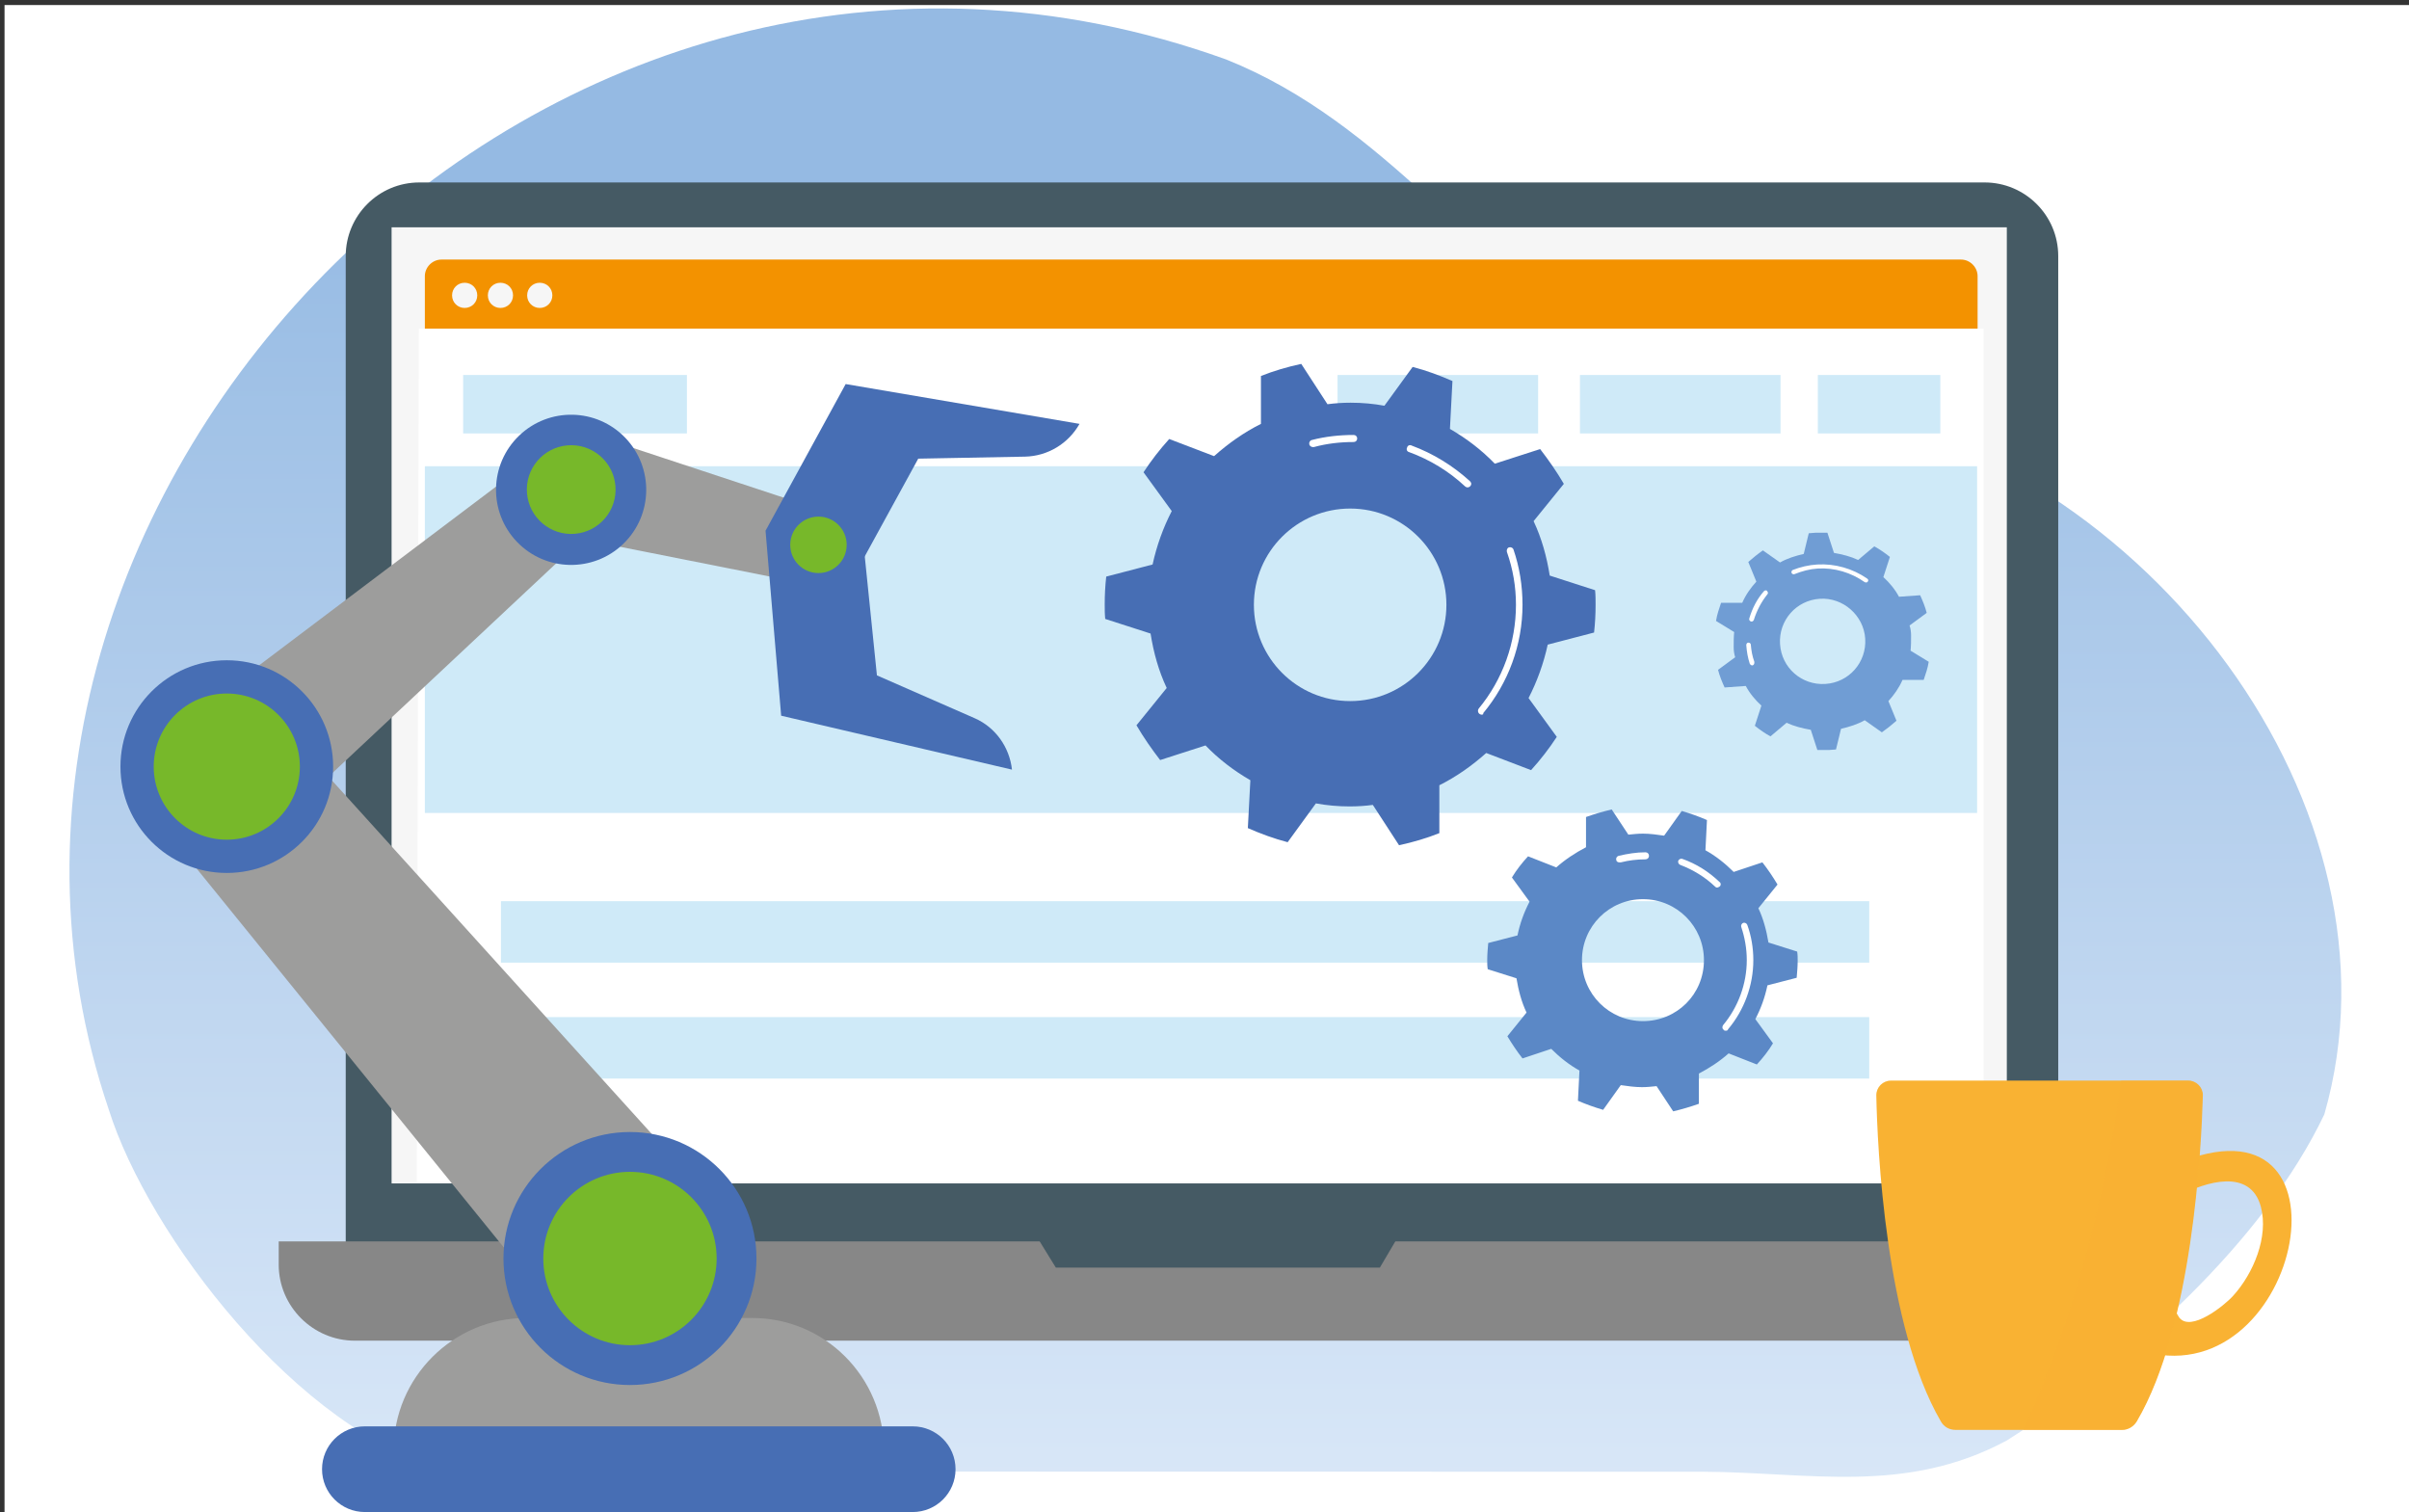<?xml version="1.0" encoding="utf-8"?>
<!-- Generator: Adobe Illustrator 22.1.0, SVG Export Plug-In . SVG Version: 6.00 Build 0)  -->
<svg version="1.1" id="Слой_1" xmlns="http://www.w3.org/2000/svg" xmlns:xlink="http://www.w3.org/1999/xlink" x="0px" y="0px"
	 viewBox="0 0 478 300" style="enable-background:new 0 0 478 300;" xml:space="preserve">
<rect x="0" y="0" width="478" height="300" fill="#333333" stroke="none"/>
<style type="text/css">
	.st0{fill:#FFFFFF;}
	.st1{fill:url(#SVGID_1_);}
	.st2{fill:#455A64;}
	.st3{fill:#878787;}
	.st4{fill:#F6F6F6;}
	.st5{fill:#F39200;}
	.st6{opacity:0.24;}
	.st7{fill:#36A9E1;}
	.st8{fill:#9D9D9C;}
	.st9{fill:#476EB4;}
	.st10{fill:#77B82A;}
	.st11{fill:#5B88C6;}
	.st12{fill:#709DD4;}
	.st13{fill:#F9B233;}
	.st14{opacity:0.47;fill:#F9B233;}
</style>
<rect x="0.9" y="1" class="st0" width="478" height="300"/>
<g>
	<linearGradient id="SVGID_1_" gradientUnits="userSpaceOnUse" x1="239.191" y1="300.698" x2="239.191" y2="34.204">
		<stop  offset="0" style="stop-color:#DAE8F8"/>
		<stop  offset="1" style="stop-color:#95BAE3"/>
	</linearGradient>
	<path class="st1" d="M89,291.9c-30-7.7-59.6-47-67.4-71.7c-41.1-121.3,86.8-257,221.7-208.4c31.3,12.5,50.4,41.3,77.3,59.6
		c12.2,6.4,26.9,6.5,40.6,8.8c65,11,117.4,80.3,100,140.9c-12,25.2-38.8,49.4-63,64.7c-20.1,10.8-39,6.3-60.5,6.2
		C248.4,292,178.3,292,89,291.9z"/>
	<g>
		<g>
			<g>
				<g>
					<g>
						<g>
							<g>
								<g>
									<g>
										<g>
											<path class="st2" d="M393.8,260.8H83.2c-8,0-14.6-6.5-14.6-14.6V50.8c0-8,6.5-14.6,14.6-14.6h310.6
												c8,0,14.6,6.5,14.6,14.6v195.5C408.3,254.3,401.8,260.8,393.8,260.8z"/>
										</g>
									</g>
								</g>
							</g>
							<g>
								<g>
									<g>
										<g>
											<path class="st3" d="M408.3,266H70.4c-8.3,0-15.1-6.8-15.1-15.1v-4.6h368.1v4.6C423.4,259.2,416.6,266,408.3,266z"/>
										</g>
									</g>
								</g>
							</g>
							<g>
								<g>
									<g>
										<g>
											<rect x="77.7" y="45.1" class="st4" width="320.5" height="189.7"/>
										</g>
									</g>
								</g>
							</g>
							<g>
								<g>
									<g>
										<g>
											<polygon class="st2" points="205,244.2 209.5,251.5 273.8,251.5 278.1,244.2 											"/>
										</g>
									</g>
								</g>
							</g>
						</g>
						<g>
							<g>
								<g>
									<g>
										<g>
											<g>
												<g>
													<g>
														<path class="st5" d="M389.1,234.2H87.6c-1.8,0-3.3-1.5-3.3-3.3V54.8c0-1.8,1.5-3.3,3.3-3.3h301.5
															c1.8,0,3.3,1.5,3.3,3.3V231C392.3,232.8,390.9,234.2,389.1,234.2z"/>
													</g>
												</g>
											</g>
										</g>
									</g>
									<g>
										<g>
											<g>
												<g>
													<g>
														<polygon class="st0" points="393.6,234.5 82.7,234.5 83.1,65.2 393.6,65.2 														"/>
													</g>
												</g>
											</g>
										</g>
									</g>
									<g>
										<g>
											<g>
												<g>
													<g>
														<path class="st4" d="M109.6,58.6c0,1.4-1.1,2.5-2.5,2.5c-1.4,0-2.5-1.1-2.5-2.5c0-1.4,1.1-2.5,2.5-2.5
															C108.5,56.1,109.6,57.2,109.6,58.6z"/>
													</g>
												</g>
											</g>
										</g>
									</g>
									<g>
										<g>
											<g>
												<g>
													<g>
														<path class="st4" d="M94.7,58.6c0,1.4-1.1,2.5-2.5,2.5c-1.4,0-2.5-1.1-2.5-2.5c0-1.4,1.1-2.5,2.5-2.5
															C93.6,56.1,94.7,57.2,94.7,58.6z"/>
													</g>
												</g>
											</g>
										</g>
									</g>
									<g>
										<g>
											<g>
												<g>
													<g>
														<path class="st4" d="M101.8,58.6c0,1.4-1.1,2.5-2.5,2.5c-1.4,0-2.5-1.1-2.5-2.5c0-1.4,1.1-2.5,2.5-2.5
															C100.7,56.1,101.8,57.2,101.8,58.6z"/>
													</g>
												</g>
											</g>
										</g>
									</g>
								</g>
							</g>
						</g>
						<g>
							<g>
								<g>
									<g>
										<path class="st2" d="M405.4,244.2c0,0.1-75.4,0.2-168.4,0.2c-93,0-168.4-0.1-168.4-0.2c0-0.1,75.4-0.2,168.4-0.2
											C330,244,405.4,244.1,405.4,244.2z"/>
									</g>
								</g>
							</g>
						</g>
					</g>
				</g>
			</g>
		</g>
		<g class="st6">
			<rect x="84.3" y="92.5" class="st7" width="308" height="68.8"/>
			<rect x="91.9" y="74.4" class="st7" width="44.4" height="11.6"/>
			<rect x="360.7" y="74.4" class="st7" width="24.3" height="11.6"/>
			<rect x="313.5" y="74.4" class="st7" width="39.8" height="11.6"/>
			<rect x="265.4" y="74.4" class="st7" width="39.8" height="11.6"/>
			<rect x="99.4" y="201.8" class="st7" width="271.5" height="12.2"/>
			<rect x="99.4" y="178.8" class="st7" width="271.5" height="12.2"/>
		</g>
	</g>
	<g>
		<g>
			<polygon class="st8" points="112.5,106.4 117.8,86.3 166.6,102.4 162.9,116.4 			"/>
			<path class="st9" d="M151.9,105.3l15.9-29.1l46.4,7.9v0c-2.2,3.9-6.3,6.4-10.8,6.5l-21.2,0.4l-13.2,24.1L151.9,105.3z"/>
			<path class="st9" d="M151.9,105.3L155,142l45.8,10.7l0,0c-0.5-4.5-3.3-8.4-7.4-10.2L174,134l-2.8-27.4L151.9,105.3z"/>
		</g>
		<polygon class="st8" points="59.3,159.6 42.8,138.5 101.8,94 116.2,106.3 		"/>
		
			<ellipse transform="matrix(0.721 -0.693 0.693 0.721 -35.655 105.693)" class="st9" cx="113.3" cy="97.1" rx="14.9" ry="14.9"/>
		
			<ellipse transform="matrix(0.997 -8.184658e-02 8.184658e-02 0.997 -7.566 9.6)" class="st10" cx="113.3" cy="97.1" rx="8.8" ry="8.8"/>
		<polygon class="st8" points="136.4,232.8 107.1,256.3 36.4,169.1 63.2,151.9 		"/>
		<circle class="st9" cx="45" cy="152.1" r="21.1"/>
		<circle class="st10" cx="45" cy="152.1" r="14.5"/>
		<circle class="st10" cx="162.4" cy="108.1" r="5.6"/>
		<path class="st8" d="M175.4,287.8H78.1l0,0c0-14.5,11.8-26.3,26.3-26.3h44.7C163.6,261.4,175.4,273.2,175.4,287.8L175.4,287.8z"/>
		<path class="st9" d="M181.1,300H72.4c-4.7,0-8.5-3.8-8.5-8.5l0,0c0-4.7,3.8-8.5,8.5-8.5h108.7c4.7,0,8.5,3.8,8.5,8.5l0,0
			C189.6,296.2,185.8,300,181.1,300z"/>
		<circle class="st9" cx="125" cy="249.7" r="25.1"/>
		<circle class="st10" cx="125" cy="249.7" r="17.2"/>
	</g>
	<g>
		<g>
			<g>
				<path class="st9" d="M316.3,125.5c0.2-1.8,0.3-3.6,0.3-5.5c0-1,0-1.9-0.1-2.9l-9-2.9c-0.6-3.8-1.6-7.4-3.2-10.8l6-7.4
					c-1.4-2.4-3-4.7-4.7-6.9l-9,2.9c-2.6-2.7-5.6-5-8.9-6.9l0.5-9.5c-2.5-1.1-5.2-2.1-7.9-2.8l-5.6,7.7c-2.2-0.4-4.4-0.6-6.7-0.6
					c-1.6,0-3.1,0.1-4.6,0.3l-5.2-8c-2.8,0.6-5.5,1.4-8,2.4l0,9.5c-3.4,1.7-6.5,3.9-9.3,6.4l-8.9-3.4c-1.9,2.1-3.6,4.3-5.1,6.6
					l5.6,7.7c-1.7,3.3-3,6.9-3.8,10.6l-9.2,2.4c-0.2,1.8-0.3,3.6-0.3,5.5c0,1,0,1.9,0.1,2.9l9,2.9c0.6,3.8,1.6,7.4,3.2,10.8l-6,7.4
					c1.4,2.4,3,4.7,4.7,6.9l9-2.9c2.6,2.7,5.6,5,8.9,6.9l-0.5,9.5c2.5,1.1,5.2,2.1,7.9,2.8l5.6-7.7c2.2,0.4,4.4,0.6,6.7,0.6
					c1.6,0,3.1-0.1,4.6-0.3l5.2,8c2.8-0.6,5.5-1.4,8-2.4l0-9.5c3.4-1.7,6.5-3.9,9.3-6.4l8.9,3.4c1.9-2.1,3.6-4.3,5.1-6.6l-5.6-7.7
					c1.7-3.3,3-6.9,3.8-10.6L316.3,125.5z M267.9,139.1c-10.6,0-19.1-8.6-19.1-19.1c0-10.6,8.6-19.1,19.1-19.1
					c10.6,0,19.1,8.6,19.1,19.1C287,130.5,278.5,139.1,267.9,139.1z"/>
				<g>
					<path class="st0" d="M294,141.8c-0.2,0-0.3-0.1-0.5-0.2c-0.3-0.3-0.3-0.7-0.1-1c4.8-5.8,7.4-13.1,7.4-20.6
						c0-3.6-0.6-7.1-1.8-10.5c-0.1-0.4,0.1-0.8,0.4-0.9c0.4-0.1,0.8,0.1,0.9,0.4c1.2,3.5,1.8,7.2,1.8,11c0,7.9-2.8,15.5-7.8,21.5
						C294.4,141.7,294.2,141.8,294,141.8z"/>
				</g>
				<g>
					<path class="st0" d="M291.2,96.7c-0.2,0-0.4-0.1-0.5-0.2c-3.2-3-7-5.3-11.1-6.8c-0.4-0.1-0.6-0.5-0.4-0.9
						c0.1-0.4,0.5-0.6,0.9-0.4c4.3,1.6,8.2,4,11.6,7.1c0.3,0.3,0.3,0.7,0,1C291.6,96.6,291.4,96.7,291.2,96.7z"/>
				</g>
				<g>
					<path class="st0" d="M260.5,88.7c-0.3,0-0.6-0.2-0.7-0.5c-0.1-0.4,0.1-0.8,0.5-0.9c2.7-0.7,5.5-1,8.3-1c0.4,0,0.7,0.3,0.7,0.7
						s-0.3,0.7-0.7,0.7c-2.7,0-5.3,0.3-7.9,1C260.6,88.7,260.5,88.7,260.5,88.7z"/>
				</g>
			</g>
			<g>
				<path class="st11" d="M356.5,194c0.1-1.1,0.2-2.3,0.2-3.4c0-0.6,0-1.2-0.1-1.8l-5.7-1.8c-0.4-2.4-1-4.7-2-6.8l3.8-4.7
					c-0.9-1.5-1.9-3-3-4.4l-5.7,1.9c-1.7-1.7-3.6-3.2-5.6-4.3l0.3-6c-1.6-0.7-3.3-1.3-5-1.8l-3.5,4.9c-1.4-0.2-2.8-0.4-4.2-0.4
					c-1,0-1.9,0.1-2.9,0.2l-3.3-5c-1.7,0.4-3.4,0.9-5.1,1.5l0,6c-2.1,1.1-4.1,2.4-5.9,4l-5.6-2.2c-1.2,1.3-2.3,2.7-3.2,4.2l3.5,4.8
					c-1.1,2.1-1.9,4.3-2.4,6.7l-5.8,1.5c-0.1,1.1-0.2,2.3-0.2,3.4c0,0.6,0,1.2,0.1,1.8l5.7,1.8c0.4,2.4,1,4.7,2,6.8l-3.8,4.7
					c0.9,1.5,1.9,3,3,4.4l5.7-1.9c1.7,1.7,3.6,3.2,5.6,4.3l-0.3,6c1.6,0.7,3.3,1.3,5,1.8l3.5-4.9c1.4,0.2,2.8,0.4,4.2,0.4
					c1,0,1.9-0.1,2.9-0.2l3.3,5c1.7-0.4,3.4-0.9,5.1-1.5l0-6c2.1-1.1,4.1-2.4,5.9-4l5.6,2.2c1.2-1.3,2.3-2.7,3.2-4.2l-3.5-4.8
					c1.1-2.1,1.9-4.3,2.4-6.7L356.5,194z M326,202.6c-6.7,0-12.1-5.4-12.1-12.1c0-6.7,5.4-12.1,12.1-12.1c6.7,0,12.1,5.4,12.1,12.1
					C338.1,197.3,332.7,202.6,326,202.6z"/>
				<g>
					<path class="st0" d="M342.4,204.5c-0.1,0-0.3,0-0.4-0.2c-0.3-0.2-0.3-0.6-0.1-0.9c3-3.6,4.7-8.2,4.7-12.9
						c0-2.3-0.4-4.5-1.1-6.6c-0.1-0.3,0.1-0.7,0.4-0.8c0.3-0.1,0.7,0.1,0.8,0.4c0.8,2.2,1.2,4.6,1.2,7c0,5-1.8,9.9-5,13.7
						C342.8,204.5,342.6,204.5,342.4,204.5z"/>
				</g>
				<g>
					<path class="st0" d="M340.7,176.1c-0.2,0-0.3-0.1-0.4-0.2c-2-1.9-4.3-3.3-6.9-4.3c-0.3-0.1-0.5-0.5-0.4-0.8
						c0.1-0.3,0.5-0.5,0.8-0.4c2.8,1,5.2,2.5,7.4,4.6c0.3,0.2,0.3,0.7,0,0.9C341,176,340.9,176.1,340.7,176.1z"/>
				</g>
				<g>
					<path class="st0" d="M321.3,171.1c-0.3,0-0.6-0.2-0.6-0.5c-0.1-0.3,0.1-0.7,0.5-0.8c1.7-0.4,3.5-0.7,5.3-0.7
						c0.4,0,0.7,0.3,0.7,0.7s-0.3,0.7-0.7,0.7c-1.7,0-3.3,0.2-4.9,0.6C321.4,171.1,321.4,171.1,321.3,171.1z"/>
				</g>
			</g>
			<g>
				<path class="st12" d="M362.6,105.7c-0.8,0-1.6,0-2.4,0c-0.4,0-0.9,0.1-1.3,0.1l-1,4.1c-1.7,0.4-3.3,0.9-4.7,1.7l-3.4-2.4
					c-1,0.7-2,1.5-2.9,2.3l1.6,3.9c-1.1,1.2-2.1,2.6-2.8,4.2l-4.2,0c-0.4,1.2-0.8,2.3-1,3.6l3.6,2.2c-0.1,1-0.1,2-0.1,3
					c0,0.7,0.1,1.4,0.3,2l-3.4,2.5c0.3,1.2,0.8,2.4,1.3,3.5l4.2-0.3c0.8,1.5,1.9,2.8,3.1,3.9l-1.3,4c1,0.8,2,1.5,3.1,2.1l3.2-2.7
					c1.5,0.7,3.1,1.1,4.8,1.4l1.3,4c0.8,0,1.6,0,2.4,0c0.4,0,0.9-0.1,1.3-0.1l1-4.1c1.7-0.4,3.3-0.9,4.7-1.7l3.4,2.4
					c1-0.7,2-1.5,2.9-2.3l-1.6-3.9c1.1-1.2,2.1-2.6,2.8-4.2l4.2,0c0.4-1.2,0.8-2.3,1-3.6l-3.6-2.2c0.1-1,0.1-2,0.1-3
					c0-0.7-0.1-1.4-0.3-2l3.4-2.5c-0.3-1.2-0.8-2.4-1.3-3.5l-4.2,0.3c-0.8-1.5-1.9-2.8-3.1-3.9l1.3-4c-1-0.8-2-1.5-3.1-2.1l-3.2,2.7
					c-1.5-0.7-3.1-1.1-4.8-1.4L362.6,105.7z M370.1,126.7c0.3,4.7-3.2,8.7-7.9,9c-4.7,0.3-8.7-3.2-9-7.9s3.2-8.7,7.9-9
					C365.7,118.5,369.8,122.1,370.1,126.7z"/>
				<g>
					<path class="st0" d="M370.7,115.1c0,0.1,0,0.2-0.1,0.3c-0.1,0.2-0.4,0.2-0.6,0.1c-2.7-1.9-6-2.9-9.3-2.7
						c-1.6,0.1-3.1,0.5-4.6,1.1c-0.2,0.1-0.5,0-0.6-0.2c-0.1-0.2,0-0.5,0.2-0.6c1.5-0.6,3.2-1,4.9-1.1c3.5-0.2,7,0.8,9.9,2.8
						C370.6,114.9,370.7,115,370.7,115.1z"/>
				</g>
				<g>
					<path class="st0" d="M350.8,117.6c0,0.1,0,0.2-0.1,0.3c-1.2,1.5-2.1,3.2-2.7,5.1c-0.1,0.2-0.3,0.4-0.6,0.3
						c-0.2-0.1-0.4-0.3-0.3-0.6c0.6-2,1.5-3.8,2.9-5.4c0.2-0.2,0.4-0.2,0.6-0.1C350.7,117.4,350.8,117.5,350.8,117.6z"/>
				</g>
				<g>
					<path class="st0" d="M348.1,131.5c0,0.2-0.1,0.4-0.3,0.5c-0.2,0.1-0.5-0.1-0.6-0.3c-0.4-1.2-0.6-2.4-0.7-3.7
						c0-0.3,0.2-0.5,0.4-0.5c0.3,0,0.5,0.2,0.5,0.4c0.1,1.2,0.3,2.3,0.7,3.4C348.1,131.4,348.1,131.4,348.1,131.5z"/>
				</g>
			</g>
		</g>
	</g>
	<g>
		<path class="st13" d="M429.8,231.8c38.7-18.3,27.9,42.6-2.5,36.8c-1.9-1-6.6,1.4-6.2,1.2c-1-2.4-3.3-5.6-0.7-7.7
			c0.8-0.7,1.8-1,2.8-1.4c1.7-0.5,3.5-0.9,5.3-1.1c1.2-0.1,2.6-0.1,3.3,0.8c0.2,0.3,0.4,0.7,0.6,1c2.3,3,9-2.4,10.7-4.3
			c4-4.4,7.1-11.7,5.5-17.7c-2.1-7.7-11-4.9-16.1-2.2C432.4,237.3,429.8,231.8,429.8,231.8z"/>
		<path class="st13" d="M395.6,214.4l18.1,0l20.5,0c1.6,0,2.9,1.3,2.9,2.9c-0.3,10.4-2,45.8-13.1,64.7c-0.6,1-1.7,1.7-2.9,1.7
			l-7.5,0l-18.1,0l-7.5,0c-1.2,0-2.3-0.6-2.9-1.7c-11-18.9-12.6-54.4-12.8-64.7c0-1.6,1.3-2.9,2.9-2.9L395.6,214.4z"/>
		<path class="st14" d="M434.1,214.4l-13.2,0c-2.7,19.8-7.5,39.4-14.7,58.1c-1.5,3.8-3,7.5-4.7,11.2l12,0l7.5,0
			c1.2,0,2.3-0.6,2.9-1.7c11.1-18.9,12.8-54.3,13.1-64.7C437,215.8,435.7,214.4,434.1,214.4z"/>
	</g>
</g>
</svg>
